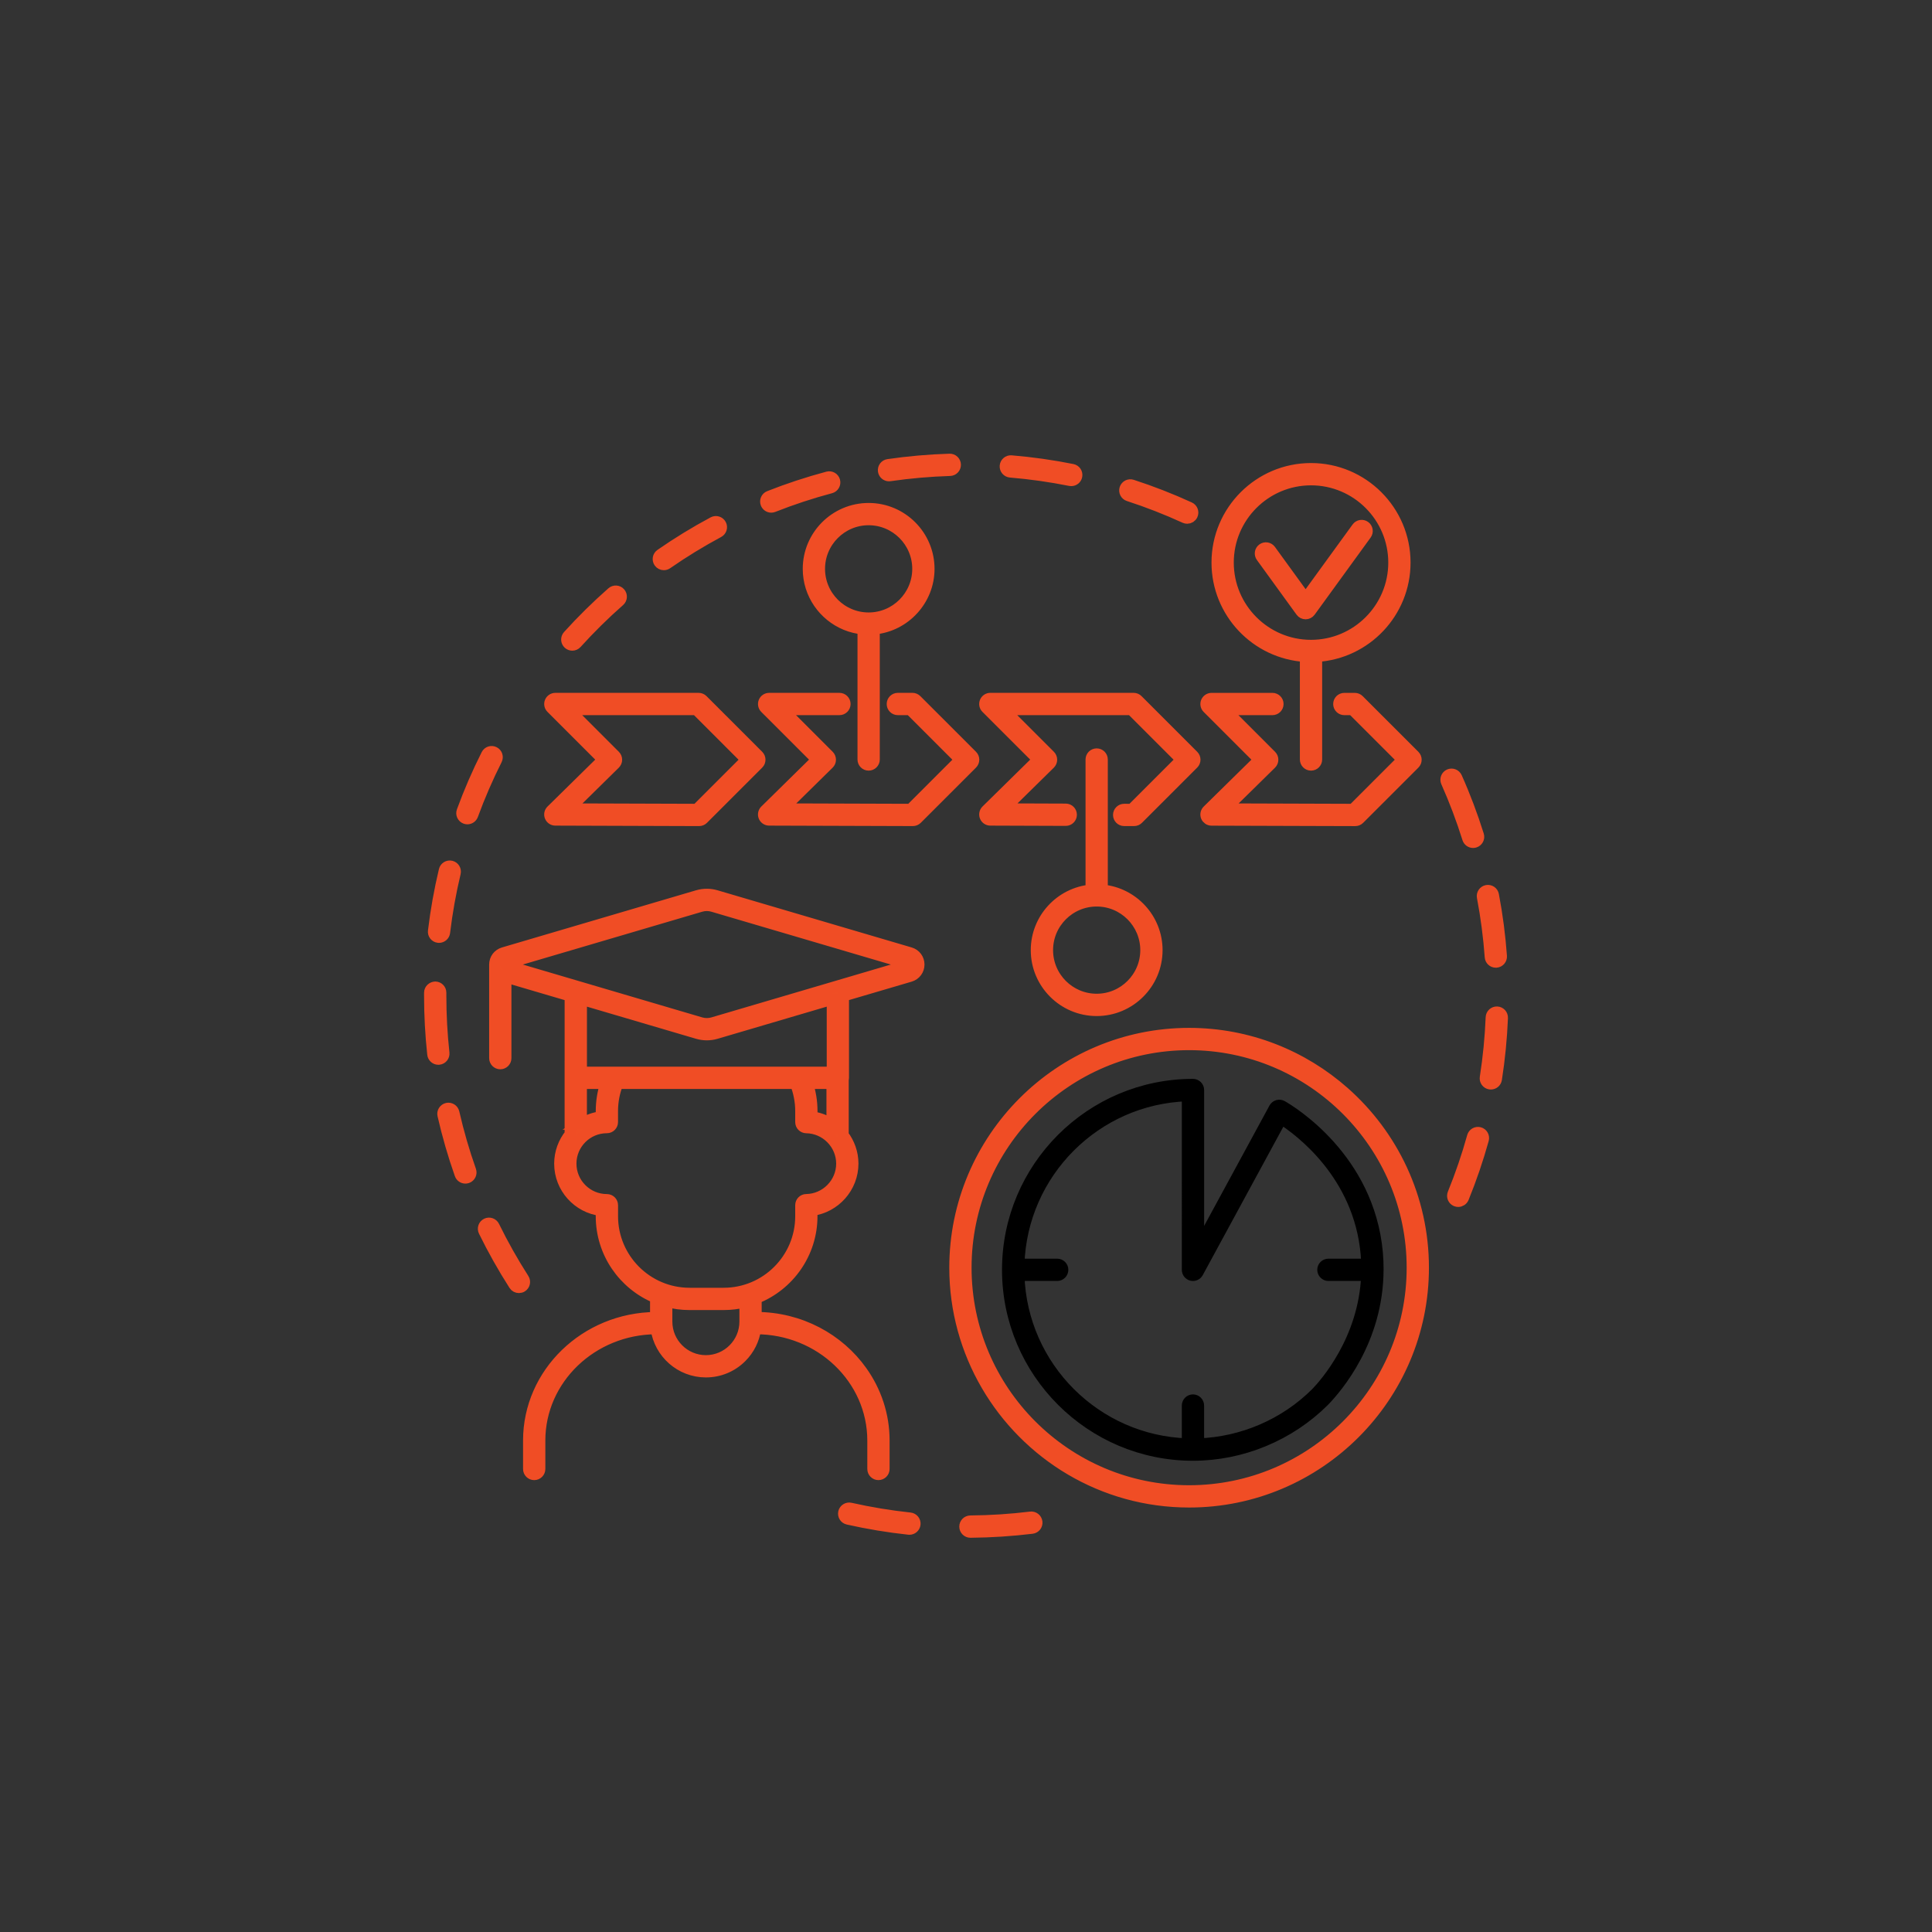 <?xml version="1.0" encoding="utf-8"?>
<!-- Generator: Adobe Illustrator 16.0.0, SVG Export Plug-In . SVG Version: 6.00 Build 0)  -->
<!DOCTYPE svg PUBLIC "-//W3C//DTD SVG 1.1//EN" "http://www.w3.org/Graphics/SVG/1.1/DTD/svg11.dtd">
<svg version="1.1" id="Calque_1" xmlns="http://www.w3.org/2000/svg" xmlns:xlink="http://www.w3.org/1999/xlink" x="0px" y="0px"
	 width="130px" height="130px" viewBox="0 0 130 130" enable-background="new 0 0 130 130" xml:space="preserve">
<rect x="0" y="0" width="130" height="130" fill="#333333" stroke="none"/>
<g>
	<g>
		<path fill="none" stroke="#000000" stroke-width="3" stroke-miterlimit="10" d="M-66.691,61.981c3.624,3.625,3.624,9.501,0,13.126
			"/>
		<path fill="none" stroke="#000000" stroke-width="3" stroke-miterlimit="10" d="M-61.182,56.471
			c6.668,6.667,6.668,17.478,0,24.146"/>
	</g>
	<g>
		<path fill="none" stroke="#000000" stroke-width="3" stroke-miterlimit="10" d="M-127,75.107c-3.625-3.625-3.625-9.502,0-13.127"
			/>
		<path fill="none" stroke="#000000" stroke-width="3" stroke-miterlimit="10" d="M-132.509,80.617
			c-6.668-6.668-6.668-17.479,0-24.146"/>
	</g>
</g>
<g>
	<polyline fill="none" stroke="#F04D25" stroke-width="3" stroke-miterlimit="10" points="-98.887,80.385 -91.44,68.564 
		-102.275,68.564 -94.829,56.746 	"/>
	<circle fill="none" stroke="#F04D25" stroke-width="3" stroke-miterlimit="10" cx="-96.846" cy="68.565" r="23.811"/>
	<path fill="none" stroke="#F04D25" stroke-width="3" stroke-miterlimit="10" d="M-91.675,92.377v5.652
		c0,1.496-1.213,2.709-2.709,2.709h-4.924c-1.496,0-2.709-1.213-2.709-2.709v-5.652"/>
	
		<line fill="none" stroke="#F04D25" stroke-width="3" stroke-miterlimit="10" x1="-96.846" y1="118.533" x2="-96.846" y2="100.908"/>
</g>
<g>
	<g>
		<g>
			<path fill="#F04D25" d="M204.884,167.986h-50.216c-2.061,0-3.734-1.68-3.734-3.743v-33.64c0-2.066,1.676-3.744,3.734-3.744
				l12.898,0.002c0.595,0,1.076,0.479,1.076,1.074c0,0.594-0.481,1.073-1.076,1.073l0,0l-12.898-0.002
				c-0.873,0-1.584,0.716-1.584,1.597v33.64c0,0.881,0.711,1.596,1.584,1.596h50.216c0.869,0,1.576-0.715,1.576-1.596v-33.64
				c0-0.881-0.707-1.597-1.576-1.597h-13.177c-0.594,0-1.074-0.479-1.074-1.075c0-0.593,0.48-1.072,1.074-1.072h13.177
				c2.056,0,3.728,1.678,3.728,3.744v33.64C208.609,166.309,206.938,167.986,204.884,167.986z"/>
		</g>
		<g>
			<path fill="#F04D25" d="M152.009,147.354c-0.274,0-0.552-0.104-0.761-0.315c-0.419-0.421-0.419-1.103,0.001-1.519l14.821-14.832
				c0.421-0.42,1.102-0.42,1.521,0c0.42,0.418,0.42,1.101,0,1.519l-14.824,14.833C152.559,147.249,152.283,147.354,152.009,147.354z
				"/>
		</g>
		<g>
			<path fill="#F04D25" d="M181.404,167.984c-0.275,0-0.551-0.104-0.76-0.313l-25.013-25.013c-0.42-0.42-0.42-1.102,0-1.52
				c0.421-0.42,1.101-0.42,1.521,0l25.013,25.012c0.419,0.42,0.419,1.103,0,1.521C181.954,167.88,181.68,167.984,181.404,167.984z"
				/>
		</g>
		<g>
			<path fill="#F04D25" d="M200.552,167.984c-0.274,0-0.55-0.104-0.762-0.313l-20.14-20.131c-0.422-0.419-0.422-1.101-0.002-1.519
				c0.42-0.424,1.1-0.424,1.521-0.002l20.144,20.131c0.42,0.42,0.42,1.103,0,1.521C201.102,167.88,200.828,167.984,200.552,167.984z
				"/>
		</g>
		<g>
			<path fill="#F04D25" d="M188.669,139.596c-0.274,0-0.55-0.104-0.759-0.314l-1.387-1.387c-0.422-0.42-0.422-1.101,0-1.52
				c0.42-0.418,1.1-0.42,1.519,0l1.388,1.387c0.42,0.42,0.42,1.102,0,1.521C189.219,139.49,188.943,139.596,188.669,139.596z"/>
		</g>
		<g>
			<path fill="#F04D25" d="M160.29,167.984c-0.274,0-0.549-0.104-0.761-0.313c-0.42-0.418-0.42-1.101,0-1.521l38.964-38.975
				c0.42-0.42,1.1-0.42,1.521,0c0.418,0.42,0.418,1.1,0,1.52l-38.964,38.976C160.84,167.88,160.566,167.984,160.29,167.984z"/>
		</g>
		<g>
			<path fill="#F04D25" d="M189.198,167.984c-0.275,0-0.55-0.104-0.761-0.313c-0.42-0.418-0.42-1.101,0-1.521l18.342-18.33
				c0.42-0.42,1.102-0.418,1.52,0.002c0.42,0.42,0.42,1.1,0,1.52l-18.342,18.329C189.748,167.88,189.475,167.984,189.198,167.984z"
				/>
		</g>
	</g>
	<g>
		<path fill="#F04D25" d="M179.751,125.057c-0.472,0-0.944-0.043-1.418-0.136c-2.882-0.558-5.181-2.866-5.72-5.749
			c-0.45-2.4,0.301-4.854,2.005-6.557c1.702-1.704,4.153-2.446,6.556-2.004c2.883,0.539,5.192,2.838,5.749,5.72l0,0
			c0.464,2.413-0.282,4.878-1.996,6.593C183.548,124.305,181.684,125.057,179.751,125.057z M179.768,112.63
			c-1.363,0-2.648,0.524-3.629,1.506c-1.222,1.222-1.736,2.912-1.412,4.642c0.379,2.021,1.991,3.644,4.014,4.033
			c1.734,0.336,3.438-0.178,4.667-1.406c1.228-1.228,1.739-2.928,1.405-4.666l0,0c-0.392-2.022-2.012-3.635-4.035-4.012
			C180.439,112.662,180.102,112.63,179.768,112.63z"/>
	</g>
	<g>
		<path d="M179.771,142.193c-1.463,0-2.777-0.813-3.431-2.123l-8.438-16.957c-1.364-3.078-1.506-6.409-0.438-9.701
			c1.202-3.701,4.136-6.657,7.849-7.906l0.344,1.02l-0.344-1.02c4.192-1.41,8.582-0.794,12.043,1.689
			c3.396,2.441,5.426,6.396,5.426,10.576c0,1.865-0.385,3.666-1.148,5.354l-8.428,16.945
			C182.552,141.381,181.236,142.193,179.771,142.193z M175.999,107.542c-3.071,1.035-5.497,3.476-6.489,6.534
			c-0.9,2.781-0.789,5.58,0.325,8.096l8.433,16.939c0.291,0.586,0.853,0.935,1.506,0.935s1.217-0.349,1.506-0.935l7.992-16.063
			c0.01-0.02,0.055-0.105,0.064-0.123l0.355-0.721c0.617-1.372,0.94-2.876,0.94-4.436c0-3.487-1.694-6.789-4.532-8.828
			C183.211,106.863,179.529,106.355,175.999,107.542L175.999,107.542z"/>
	</g>
	<g>
		<path d="M179.797,125.057c-1.936,0-3.805-0.754-5.186-2.136c-1.705-1.708-2.451-4.165-1.994-6.567
			c0.548-2.883,2.854-5.188,5.736-5.738c2.403-0.456,4.858,0.289,6.569,1.998c1.71,1.707,2.458,4.166,2.003,6.574
			c-0.545,2.887-2.852,5.193-5.738,5.738c-0.002,0-0.002,0-0.002,0C180.725,125.014,180.258,125.057,179.797,125.057z
			 M180.986,123.87H181H180.986z M179.777,112.629c-0.336,0-0.68,0.033-1.022,0.098c-2.022,0.385-3.642,2.006-4.026,4.027
			c-0.328,1.73,0.184,3.426,1.405,4.648c1.224,1.224,2.921,1.736,4.653,1.412l0,0c2.025-0.385,3.646-2.002,4.027-4.028
			c0.326-1.733-0.187-3.429-1.41-4.653C182.424,113.154,181.141,112.629,179.777,112.629z"/>
	</g>
</g>
<path fill="#F04D25" d="M-86.756-4.936c0-7.816,0.069-15.632-0.041-23.446c-0.036-2.557,1.129-4.171,3.098-5.458
	c2.464-1.61,5.24-2.379,8.075-2.984c4.495-0.958,9.051-1.019,13.592-0.642c3.707,0.308,7.36,1.053,10.75,2.71
	c1.777,0.87,3.451,1.906,4.303,3.801c0.264,0.587,0.361,1.294,0.361,1.947c0.021,16.02,0.002,32.04,0.034,48.06
	c0.005,2.308-1.257,3.737-2.991,4.894c-2.172,1.446-4.617,2.235-7.143,2.817c-4.633,1.065-9.327,1.267-14.039,0.892
	c-4.266-0.34-8.447-1.115-12.255-3.229c-1.528-0.851-2.898-1.901-3.509-3.633c-0.183-0.517-0.227-1.105-0.227-1.662
	C-86.762,11.112-86.756,3.088-86.756-4.936z M-48.34-25.606c-0.353,0.217-0.495,0.316-0.647,0.397
	c-1.31,0.702-2.572,1.514-3.939,2.076c-2.959,1.215-6.091,1.725-9.268,2.011c-4.905,0.441-9.77,0.225-14.573-0.88
	c-2.826-0.65-5.555-1.565-7.878-3.402c-0.062-0.048-0.185-0.019-0.319-0.028c-0.016,0.273-0.041,0.5-0.041,0.728
	c0,14.544,0.007,29.089-0.007,43.634c-0.001,1.117,0.395,1.986,1.202,2.725c1.502,1.375,3.342,2.111,5.224,2.738
	c3.415,1.135,6.963,1.5,10.533,1.646c3.346,0.139,6.671-0.152,9.955-0.785c2.611-0.5,5.16-1.262,7.43-2.717
	c1.316-0.846,2.348-1.871,2.346-3.646c-0.024-14.491-0.016-28.986-0.016-43.479C-48.34-24.86-48.34-25.133-48.34-25.606z
	 M-66.425-35.885c-4.712,0.015-9.163,0.503-13.428,2.095c-1.594,0.595-3.123,1.341-4.299,2.635c-1.109,1.221-1.149,2.641,0.059,3.76
	c0.816,0.758,1.765,1.431,2.761,1.929c3.376,1.688,7.038,2.331,10.757,2.632c5.533,0.448,10.998,0.081,16.306-1.68
	c1.863-0.618,3.652-1.41,5.043-2.871c1.072-1.127,1.131-2.426,0.152-3.61c-0.309-0.372-0.689-0.694-1.078-0.987
	c-1.756-1.327-3.795-2.033-5.885-2.611C-59.495-35.551-63.041-35.856-66.425-35.885z"/>
<g>
	<path fill="#F04D25" d="M-66.824,4.463h0.267c2.054,0,3.724-1.67,3.724-3.725v-7.083c0-2.054-1.67-3.724-3.724-3.724h-0.267
		c-2.054,0-3.725,1.67-3.725,3.724v7.083C-70.549,2.793-68.878,4.463-66.824,4.463z M-69.003-6.343c0-1.201,0.978-2.178,2.179-2.178
		h0.267c1.201,0,2.178,0.978,2.178,2.178v7.082c0,1.201-0.977,2.18-2.178,2.18h-0.267c-1.201,0-2.179-0.979-2.179-2.18V-6.343z"/>
	<path fill="#F04D25" d="M-60.354,0.754v-3.518c0-0.428-0.346-0.773-0.772-0.773c-0.426,0-0.772,0.345-0.772,0.773v3.518
		c0,2.641-2.149,4.791-4.792,4.791s-4.792-2.15-4.792-4.791v-3.518c0-0.428-0.345-0.773-0.772-0.773
		c-0.427,0-0.772,0.345-0.772,0.773v3.518c0,3.232,2.433,5.904,5.564,6.289v6.424H-70.4c-0.427,0-0.773,0.346-0.773,0.771
		c0,0.428,0.347,0.772,0.773,0.772h7.418c0.428,0,0.772-0.347,0.772-0.772c0-0.427-0.346-0.771-0.772-0.771h-2.938V7.043
		C-62.786,6.659-60.354,3.987-60.354,0.754z"/>
</g>
<g>
	<g>
		<g>
			<path d="M-36.112,9.872l-0.914-1.375C-33.425,6.105-31.1,0.838-31.1-4.927c0-5.763-2.325-11.031-5.927-13.422l0.914-1.375
				c4.047,2.688,6.664,8.495,6.664,14.796C-29.448,1.375-32.065,7.184-36.112,9.872z"/>
		</g>
		<g>
			<path d="M-39.168,6.292l-0.913-1.373c2.631-1.747,4.33-5.611,4.33-9.845c0-4.233-1.699-8.097-4.33-9.843l0.913-1.375
				c3.077,2.043,5.066,6.446,5.066,11.217C-34.102-0.154-36.091,4.249-39.168,6.292z"/>
		</g>
		<g>
			<path d="M-42.255,2.851l-0.912-1.374c1.696-1.128,2.793-3.641,2.793-6.403s-1.097-5.275-2.793-6.402l0.912-1.375
				c2.18,1.446,3.531,4.426,3.531,7.777S-40.075,1.405-42.255,2.851z"/>
		</g>
	</g>
	<g>
		<g>
			<path d="M-97.271,9.872c-4.048-2.688-6.663-8.496-6.663-14.798c0-6.301,2.615-12.109,6.663-14.796l0.913,1.375
				c-3.6,2.391-5.927,7.659-5.927,13.422c0,5.765,2.327,11.032,5.927,13.422L-97.271,9.872z"/>
		</g>
		<g>
			<path d="M-94.214,6.292c-3.078-2.043-5.068-6.445-5.068-11.218c0-4.771,1.99-9.174,5.068-11.217l0.912,1.375
				c-2.63,1.746-4.329,5.61-4.329,9.843s1.699,8.098,4.329,9.845L-94.214,6.292z"/>
		</g>
		<g>
			<path d="M-91.128,2.851c-2.179-1.446-3.531-4.426-3.531-7.777s1.353-6.331,3.531-7.777l0.913,1.375
				c-1.697,1.127-2.794,3.64-2.794,6.401c0,2.762,1.097,5.275,2.794,6.403L-91.128,2.851z"/>
		</g>
	</g>
</g>
<path fill="#F04E25" stroke="#F04D25" stroke-width="0.75" stroke-miterlimit="10" d="M38.257,43.311
	c-0.154-0.139-0.166-0.375-0.027-0.53c0.925-1.022,1.92-2.003,2.955-2.914c0.156-0.137,0.393-0.122,0.529,0.034
	c0.137,0.156,0.121,0.393-0.033,0.529c-1.016,0.892-1.989,1.853-2.895,2.854c-0.074,0.082-0.176,0.124-0.279,0.124
	C38.417,43.408,38.328,43.375,38.257,43.311z M51.896,34.121c0.046,0,0.093-0.008,0.138-0.026c1.256-0.496,2.555-0.924,3.859-1.271
	c0.199-0.053,0.318-0.259,0.266-0.458c-0.053-0.2-0.259-0.319-0.459-0.266c-1.332,0.355-2.659,0.792-3.941,1.298
	c-0.193,0.076-0.287,0.293-0.211,0.486C51.606,34.032,51.747,34.121,51.896,34.121z M44.667,37.992c0.074,0,0.148-0.022,0.214-0.067
	c1.11-0.771,2.276-1.484,3.466-2.122c0.183-0.098,0.252-0.325,0.154-0.507c-0.098-0.182-0.325-0.251-0.508-0.153
	c-1.215,0.65-2.406,1.379-3.539,2.166c-0.171,0.118-0.213,0.352-0.095,0.522C44.433,37.936,44.549,37.992,44.667,37.992z
	 M75.942,33.356c1.283,0.417,2.559,0.914,3.786,1.477c0.051,0.023,0.104,0.034,0.157,0.034c0.142,0,0.277-0.081,0.34-0.219
	c0.087-0.188,0.004-0.411-0.185-0.497c-1.255-0.575-2.556-1.083-3.867-1.508c-0.197-0.064-0.408,0.044-0.473,0.24
	C75.638,33.082,75.745,33.293,75.942,33.356z M67.985,31.759c1.349,0.112,2.702,0.304,4.024,0.569
	c0.025,0.005,0.05,0.007,0.074,0.007c0.175,0,0.332-0.123,0.367-0.301c0.041-0.203-0.09-0.4-0.294-0.441
	c-1.351-0.271-2.732-0.466-4.11-0.581c-0.205-0.017-0.388,0.136-0.404,0.342C67.625,31.561,67.778,31.742,67.985,31.759z
	 M59.818,32.011c0.019,0,0.036-0.001,0.054-0.004c1.334-0.194,2.695-0.313,4.049-0.355c0.208-0.006,0.369-0.179,0.363-0.386
	c-0.006-0.207-0.18-0.37-0.386-0.363c-1.382,0.042-2.772,0.164-4.134,0.362c-0.205,0.029-0.347,0.22-0.316,0.425
	C59.476,31.876,59.636,32.011,59.818,32.011z M30.538,74.865c-0.045-0.201-0.246-0.328-0.447-0.283
	c-0.202,0.047-0.329,0.248-0.283,0.449c0.307,1.346,0.694,2.686,1.153,3.986c0.054,0.154,0.198,0.25,0.353,0.25
	c0.043,0,0.084-0.006,0.126-0.021c0.195-0.068,0.298-0.283,0.229-0.479C31.218,77.496,30.839,76.182,30.538,74.865z M29.868,70.857
	c-0.139-1.275-0.209-2.575-0.209-3.865v-0.195c0.002-0.207-0.165-0.376-0.372-0.378c-0.198,0.009-0.376,0.167-0.377,0.374
	l-0.001,0.199c0,1.317,0.072,2.645,0.213,3.945c0.021,0.192,0.184,0.335,0.373,0.335c0.014,0,0.027-0.001,0.041-0.002
	C29.741,71.248,29.891,71.063,29.868,70.857z M33.249,50.612c-0.185-0.093-0.41-0.019-0.502,0.166
	c-0.621,1.233-1.176,2.515-1.65,3.81c-0.07,0.194,0.029,0.409,0.224,0.481c0.042,0.015,0.086,0.023,0.128,0.023
	c0.153,0,0.297-0.095,0.353-0.247c0.464-1.268,1.007-2.522,1.615-3.729C33.509,50.93,33.435,50.705,33.249,50.612z M29.495,63.066
	c0.016,0.002,0.031,0.003,0.045,0.003c0.188,0,0.35-0.14,0.373-0.33c0.16-1.343,0.401-2.689,0.715-4.001
	c0.049-0.202-0.076-0.404-0.277-0.452c-0.201-0.048-0.404,0.076-0.451,0.277c-0.321,1.34-0.566,2.715-0.73,4.087
	C29.144,62.855,29.29,63.042,29.495,63.066z M33.241,82.516c-0.092-0.186-0.316-0.264-0.502-0.172
	c-0.186,0.09-0.264,0.314-0.172,0.502c0.605,1.236,1.291,2.453,2.036,3.617c0.071,0.111,0.192,0.17,0.315,0.17
	c0.07,0,0.141-0.018,0.203-0.059c0.174-0.111,0.225-0.344,0.112-0.518C34.505,84.918,33.833,83.727,33.241,82.516z M61.233,102.148
	c-1.346-0.143-2.694-0.365-4.01-0.662c-0.203-0.045-0.403,0.082-0.449,0.283c-0.045,0.203,0.082,0.402,0.284,0.447
	c1.344,0.303,2.722,0.531,4.096,0.678c0.014,0,0.027,0.002,0.04,0.002c0.189,0,0.352-0.143,0.373-0.336
	C61.589,102.355,61.439,102.17,61.233,102.148z M69.351,102.084c-1.336,0.164-2.701,0.252-4.057,0.262
	c-0.207,0.004-0.373,0.172-0.371,0.379c0.001,0.207,0.168,0.373,0.374,0.373c0.001,0,0.003,0,0.004,0
	c1.383-0.012,2.776-0.102,4.142-0.268c0.206-0.025,0.352-0.213,0.326-0.418C69.743,102.205,69.556,102.061,69.351,102.084z
	 M100.732,68.098c-0.206-0.007-0.382,0.152-0.39,0.359c-0.056,1.354-0.189,2.715-0.397,4.047c-0.032,0.203,0.107,0.396,0.313,0.428
	c0.02,0.004,0.039,0.004,0.058,0.004c0.182,0,0.342-0.131,0.371-0.316c0.212-1.359,0.349-2.749,0.405-4.132
	C101.1,68.281,100.939,68.106,100.732,68.098z M100.278,64.392c0.014,0.197,0.178,0.348,0.373,0.348c0.009,0,0.019,0,0.027-0.001
	c0.207-0.015,0.361-0.195,0.347-0.401c-0.1-1.378-0.28-2.763-0.538-4.115c-0.037-0.204-0.233-0.337-0.438-0.299
	c-0.203,0.039-0.337,0.235-0.299,0.438C100.003,61.687,100.18,63.042,100.278,64.392z M99.548,76.215
	c-0.2-0.055-0.406,0.061-0.462,0.262c-0.361,1.301-0.803,2.594-1.313,3.846c-0.078,0.191,0.014,0.41,0.205,0.488
	c0.047,0.02,0.095,0.027,0.142,0.027c0.148,0,0.287-0.088,0.348-0.232c0.521-1.279,0.972-2.6,1.341-3.93
	C99.864,76.477,99.747,76.27,99.548,76.215z M99.122,56.683c0.037,0,0.074-0.006,0.112-0.017c0.197-0.062,0.308-0.272,0.245-0.47
	c-0.412-1.315-0.904-2.622-1.467-3.883c-0.084-0.188-0.306-0.274-0.495-0.19c-0.188,0.084-0.273,0.306-0.189,0.496
	c0.55,1.234,1.033,2.513,1.436,3.801C98.814,56.58,98.963,56.683,99.122,56.683z M57.985,92.273
	c0.945,1.328,1.499,2.932,1.499,4.656v1.914c0,0.207-0.168,0.375-0.376,0.375c-0.207,0-0.374-0.168-0.374-0.375l0,0V96.93
	c0-4.15-3.532-7.527-7.873-7.527h-0.021c-0.101,0.721-0.428,1.391-0.953,1.916c-0.639,0.639-1.488,0.99-2.391,0.99
	c-1.703,0-3.111-1.268-3.344-2.906c-4.322,0.021-7.832,3.389-7.832,7.527v1.914l0,0c0,0.207-0.168,0.375-0.375,0.375
	s-0.375-0.168-0.375-0.375V96.93c0-4.539,3.826-8.236,8.545-8.275c0-0.008,0-0.014,0-0.02v-1.316
	c-2.145-0.896-3.654-3.016-3.654-5.48v-0.391c-1.572-0.186-2.797-1.527-2.797-3.148c0-0.75,0.266-1.439,0.702-1.982v-4.909
	c0-0.019,0.001-0.038,0.001-0.059v-4.336l-4.329-1.274V71.2c0,0.207-0.168,0.375-0.375,0.375c-0.206,0-0.374-0.168-0.374-0.375
	v-6.298l0,0l0,0c0-0.368,0.236-0.685,0.59-0.789l5.275-1.554l7.783-2.292c0.407-0.12,0.838-0.12,1.246,0l13.059,3.846
	c0.353,0.104,0.59,0.421,0.59,0.789c0,0.368-0.237,0.685-0.59,0.79l-4.49,1.321v5.513c0,0.039-0.008,0.074-0.018,0.111v3.742
	c0.408,0.535,0.654,1.201,0.654,1.92c0,1.598-1.206,2.938-2.757,3.143v0.396c0,2.502-1.558,4.648-3.755,5.52v1.295
	C53.829,88.656,56.435,90.092,57.985,92.273z M50.128,88.928V87.6c-0.459,0.113-0.939,0.176-1.434,0.176H46.4
	c-0.53,0-1.045-0.07-1.534-0.203c0,0.549,0,1.334,0,1.354c0,1.453,1.18,2.633,2.631,2.633S50.128,90.379,50.128,88.928z
	 M41.212,81.096v0.742c0,2.859,2.327,5.188,5.188,5.188h2.294c2.861,0,5.189-2.328,5.189-5.188v-0.744
	c0-0.205,0.164-0.373,0.369-0.375c1.316-0.02,2.387-1.105,2.387-2.42c0-1.316-1.07-2.402-2.387-2.42
	c-0.205-0.004-0.369-0.17-0.369-0.375v-0.742c0-0.658-0.129-1.283-0.352-1.861h-11.97c-0.224,0.578-0.351,1.203-0.351,1.861v0.742
	c0,0.205-0.168,0.373-0.375,0.373c-1.336,0-2.422,1.086-2.422,2.422c0,1.334,1.086,2.422,2.422,2.422
	C41.044,80.721,41.212,80.889,41.212,81.096z M47.149,60.987l-13.059,3.845c-0.016,0.005-0.052,0.016-0.052,0.07
	c0,0.055,0.036,0.065,0.052,0.07l13.059,3.847c0.27,0.078,0.554,0.078,0.823,0l13.058-3.847c0.016-0.004,0.053-0.015,0.053-0.07
	c0-0.054-0.037-0.065-0.053-0.07l-13.058-3.845C47.703,60.907,47.419,60.907,47.149,60.987z M39.116,75.637
	c0.397-0.258,0.854-0.428,1.346-0.486v-0.389c0-0.65,0.106-1.275,0.301-1.861h-1.646V75.637z M55.985,75.672V72.9h-1.652
	c0.193,0.586,0.3,1.211,0.3,1.861v0.395C55.128,75.223,55.588,75.404,55.985,75.672z M56.003,67.234l-7.818,2.303
	c-0.204,0.06-0.414,0.09-0.623,0.09c-0.211,0-0.42-0.03-0.623-0.09l-7.819-2.303v4.916h16.884V67.234z M81.174,47.23
	c-0.058,0.14-0.025,0.302,0.082,0.409l3.48,3.48l-3.479,3.421c-0.108,0.107-0.142,0.269-0.085,0.409
	c0.059,0.14,0.194,0.232,0.347,0.233l6.938,0.022l2.734,0.008h0.001c0.1,0,0.195-0.04,0.266-0.11l3.718-3.717
	c0.146-0.146,0.146-0.384,0-0.53l-3.749-3.748c-0.07-0.07-0.165-0.11-0.266-0.11h-0.704c-0.207,0-0.375,0.168-0.375,0.375l0,0
	c0,0.207,0.168,0.375,0.375,0.375h0.549l3.374,3.374l-3.342,3.341l-8.606-0.028l3.099-3.046c0.072-0.07,0.111-0.166,0.111-0.266
	c0.002-0.1-0.038-0.196-0.109-0.267l-3.107-3.108h3.193c0.207,0,0.375-0.168,0.375-0.375l0,0c0-0.207-0.168-0.375-0.375-0.375
	h-3.618h-0.48C81.368,46.999,81.232,47.09,81.174,47.23z M60.413,47.746h0.826l3.374,3.374l-3.342,3.341l-8.605-0.028l3.098-3.046
	c0.071-0.07,0.112-0.166,0.112-0.266c0-0.101-0.039-0.197-0.109-0.267l-3.108-3.108h3.825c0.207,0,0.375-0.168,0.375-0.375l0,0
	c0-0.207-0.168-0.375-0.375-0.375h-4.73c-0.151,0-0.288,0.091-0.346,0.231c-0.059,0.14-0.026,0.302,0.08,0.409l3.481,3.48
	l-3.479,3.421c-0.108,0.106-0.142,0.268-0.085,0.409c0.058,0.141,0.195,0.233,0.347,0.233l9.673,0.031c0.001,0,0.002,0,0.002,0
	c0.1,0,0.194-0.039,0.265-0.11l3.718-3.717c0.146-0.146,0.146-0.384,0-0.53l-3.749-3.748c-0.07-0.07-0.165-0.11-0.265-0.11h-0.982
	c-0.207,0-0.375,0.168-0.375,0.375l0,0C60.038,47.578,60.206,47.746,60.413,47.746z M66.29,54.946
	c0.057,0.141,0.193,0.233,0.346,0.233l5.075,0.018c0.001,0,0.001,0,0.001,0c0.207,0,0.374-0.167,0.375-0.374l0,0
	c0-0.207-0.167-0.375-0.373-0.376l-4.164-0.015l3.099-3.046c0.07-0.07,0.111-0.166,0.111-0.266c0-0.101-0.039-0.197-0.109-0.267
	l-3.109-3.108h8.583l3.373,3.374l-3.342,3.342l-0.513-0.001l0,0c-0.207,0-0.374,0.167-0.375,0.374v0
	c0,0.208,0.167,0.375,0.374,0.376l0.668,0h0.001c0.099,0,0.194-0.039,0.265-0.11l3.717-3.717c0.147-0.146,0.147-0.384,0-0.53
	l-3.748-3.748c-0.07-0.07-0.166-0.11-0.265-0.11h-9.643c-0.151,0-0.288,0.091-0.346,0.231c-0.059,0.14-0.027,0.302,0.08,0.409
	l3.481,3.48l-3.479,3.421C66.266,54.644,66.232,54.806,66.29,54.946z M47.038,55.211l-5.459-0.018l-4.214-0.014
	c-0.151,0-0.288-0.093-0.345-0.233c-0.059-0.141-0.025-0.302,0.084-0.409l3.479-3.421l-3.48-3.48
	c-0.107-0.107-0.141-0.269-0.082-0.409c0.058-0.14,0.195-0.231,0.347-0.231h9.642c0.1,0,0.195,0.04,0.266,0.11l0.295,0.295
	l3.453,3.453c0.146,0.146,0.146,0.384,0,0.53l-3.718,3.717c-0.069,0.071-0.165,0.11-0.265,0.11
	C47.04,55.211,47.039,55.211,47.038,55.211z M38.28,54.433l8.605,0.028l3.341-3.341l-3.373-3.374h-8.581l3.107,3.108
	c0.07,0.07,0.11,0.167,0.109,0.267c0,0.1-0.04,0.195-0.111,0.266L38.28,54.433z M87.841,51.104v-3.73v-3.208
	c-3.312-0.195-5.947-2.95-5.947-6.311c0-3.486,2.836-6.323,6.322-6.323s6.322,2.836,6.322,6.323c0,3.36-2.635,6.116-5.948,6.311
	v3.208v3.73c0,0.207-0.167,0.375-0.374,0.375S87.841,51.31,87.841,51.104z M88.216,32.282c-3.073,0-5.573,2.5-5.573,5.573
	c0,3.073,2.5,5.573,5.573,5.573c3.072,0,5.573-2.5,5.573-5.573C93.789,34.782,91.288,32.282,88.216,32.282z M58.073,42.316
	c-0.406-0.038-0.794-0.135-1.156-0.283c-1.48-0.606-2.527-2.061-2.527-3.756c0-2.238,1.82-4.059,4.059-4.059
	s4.059,1.821,4.059,4.059c0,1.048-0.402,2.001-1.058,2.723c-0.663,0.731-1.588,1.221-2.626,1.317v5.055v3.732
	c0,0.207-0.168,0.375-0.375,0.375s-0.375-0.168-0.375-0.375v-3.732V42.316z M55.14,38.277c0,1.824,1.484,3.309,3.309,3.309
	s3.309-1.484,3.309-3.309c0-1.825-1.484-3.31-3.309-3.31S55.14,36.452,55.14,38.277z M74.167,51.106v3.725v5.063
	c2.063,0.19,3.685,1.929,3.685,4.04c0,2.237-1.821,4.059-4.059,4.059c-2.238,0-4.06-1.821-4.06-4.059c0-2.111,1.622-3.85,3.685-4.04
	v-5.065v-3.722c0-0.207,0.168-0.375,0.375-0.375S74.167,50.899,74.167,51.106z M73.793,67.241c1.824,0,3.309-1.483,3.309-3.309
	c0-1.824-1.484-3.309-3.309-3.309c-1.825,0-3.309,1.484-3.309,3.309C70.484,65.758,71.968,67.241,73.793,67.241z M87.547,41.142
	c0.071,0.097,0.184,0.155,0.304,0.155s0.232-0.058,0.304-0.155l3.768-5.191c0.123-0.168,0.085-0.402-0.082-0.524
	c-0.168-0.122-0.402-0.084-0.523,0.083l-3.466,4.773l-2.368-3.263c-0.123-0.167-0.356-0.205-0.524-0.083
	c-0.167,0.121-0.205,0.355-0.083,0.523L87.547,41.142z M95.775,85.301c0,8.691-7.07,15.762-15.763,15.762
	c-5.816,0-10.903-3.17-13.635-7.871c-1.349-2.322-2.127-5.016-2.127-7.891c0-8.691,7.071-15.762,15.762-15.762
	c3.996,0,7.645,1.496,10.427,3.955C93.708,76.383,95.775,80.604,95.775,85.301z M95.026,85.301c0-8.279-6.734-15.013-15.014-15.013
	c-8.277,0-15.012,6.733-15.012,15.013c0,8.277,6.734,15.012,15.012,15.012C88.292,100.313,95.026,93.578,95.026,85.301z"/>
<path stroke="#000000" stroke-width="0.75" stroke-miterlimit="10" d="M92.725,85.441c0,0.006-0.002,0.01-0.003,0.016
	c-0.019,4.699-2.736,7.887-3.626,8.803c-2.326,2.326-5.54,3.656-8.824,3.656c-6.878,0-12.474-5.596-12.474-12.473
	c0-6.879,5.596-12.473,12.474-12.473c0.207,0,0.376,0.168,0.376,0.375v10.621l5.102-9.398c0.049-0.09,0.13-0.154,0.228-0.182
	c0.097-0.027,0.201-0.016,0.289,0.035c0.596,0.34,5.841,3.51,6.409,9.883c0.034,0.385,0.048,0.76,0.048,1.125
	C92.723,85.436,92.725,85.439,92.725,85.441z M88.563,93.732c0.577-0.594,3.231-3.559,3.401-7.914h-2.578
	c-0.207,0-0.375-0.168-0.375-0.377c0-0.205,0.168-0.373,0.375-0.373h2.581c-0.007-0.229-0.018-0.461-0.038-0.697
	c-0.478-5.342-4.451-8.293-5.708-9.098l-5.619,10.348c-0.082,0.152-0.256,0.229-0.422,0.186c-0.167-0.043-0.282-0.193-0.282-0.363
	V73.727C73.73,73.92,68.753,78.9,68.558,85.068h2.579c0.207,0,0.374,0.168,0.374,0.373c0,0.209-0.167,0.377-0.374,0.377h-2.579
	c0.195,6.166,5.172,11.145,11.339,11.34v-2.58c0-0.207,0.168-0.377,0.375-0.377c0.206,0,0.375,0.17,0.375,0.377v2.58
	C83.601,97.061,86.469,95.826,88.563,93.732z"/>
<g>
	<g>
		<g>
			<g>
				<path d="M299.291,129.902c-8.881,0-17.761,0-26.642,0c-1.761,0-3.515,0.078-3.637-2.343c-0.052-1.037,0-2.091,0-3.129
					c0-5.401,0-10.802,0-16.204c0-4.102-0.048-8.206,0-12.307c0.012-1.009,0.339-2.166,1.419-2.5
					c0.968-0.301,2.263-0.078,3.259-0.078c1.228,0,2.456,0,3.684,0c9.066,0,18.133,0,27.199,0c4.186,0,8.37,0,12.555,0
					c1.862,0,4.818-0.61,5.146,1.992c0.278,2.205,0.015,4.593,0.015,6.811c0,0.754,0,1.509,0,2.263c0,1.321,2.054,1.323,2.054,0
					c0-2.36,0-4.722,0-7.083c0-1.016,0.086-2.092-0.217-3.074c-0.525-1.698-1.952-2.887-3.736-2.961c-4.775-0.202-9.6,0-14.379,0
					c-8.831,0-17.662,0-26.493,0c-1.109,0-2.22,0-3.329,0c-1.229,0-2.458,0-3.688,0c-1.27,0-2.511-0.104-3.629,0.629
					c-1.813,1.19-1.912,3.206-1.912,5.131c0,2.131,0,4.263,0,6.395c0,5.998,0,11.997,0,17.995c0,3.39-1.117,10.288,3.935,10.517
					c3.947,0.179,7.943,0,11.894,0c5.19,0,10.381,0,15.571,0c0.311,0,0.621,0,0.932,0
					C300.611,131.955,300.613,129.902,299.291,129.902L299.291,129.902z"/>
			</g>
		</g>
		<g>
			<g>
				<path d="M283.41,139.956c4.91,0,9.82,0,14.73,0c1.321,0,1.323-2.053,0-2.053c-4.91,0-9.82,0-14.73,0
					C282.089,137.903,282.087,139.956,283.41,139.956L283.41,139.956z"/>
			</g>
		</g>
		<g>
			<g>
				<path d="M288.858,130.652c-0.752,2.669-1.505,5.337-2.258,8.004c-0.358,1.274,1.621,1.817,1.98,0.547
					c0.752-2.669,1.505-5.337,2.257-8.004C291.197,129.925,289.217,129.382,288.858,130.652L288.858,130.652z"/>
			</g>
		</g>
		<g>
			<g>
				<g>
					<g>
						<g>
							<g>
								<path d="M311.898,143.351c-0.154-2.275-0.309-4.551-0.463-6.827c-0.09-1.311-2.143-1.32-2.054,0
									c0.155,2.276,0.31,4.552,0.464,6.827C309.935,144.661,311.988,144.671,311.898,143.351L311.898,143.351z"/>
							</g>
						</g>
						<g>
							<g>
								<path d="M325.766,136.523c-0.154,2.276-0.309,4.552-0.464,6.827c-0.089,1.318,1.964,1.313,2.053,0
									c0.155-2.275,0.31-4.551,0.464-6.827C327.908,135.205,325.854,135.21,325.766,136.523L325.766,136.523z"/>
							</g>
						</g>
						<g>
							<g>
								<path d="M303.609,143.351c0-2.866,0-5.731,0-8.597c0-2.166,1.05-4.176,3.302-4.729c1.454-0.357,3.062-0.482,4.542-0.754
									c1.981-0.362,3.957-0.788,5.974-0.884c2.355-0.111,4.643,0.211,6.948,0.633c1.509,0.276,3.022,0.627,4.543,0.831
									c1.19,0.161,2.216,0.283,3.167,1.103c0.991,0.855,1.465,2.043,1.507,3.331c0.099,3.015,0,6.048,0,9.065
									c0,1.32,2.053,1.322,2.053,0c0-2.997,0.059-6,0-8.996c-0.051-2.558-1.421-4.885-3.796-5.944
									c-1.551-0.693-3.633-0.766-5.317-1.074c-2.083-0.382-4.171-0.833-6.288-0.974c-2.699-0.18-5.321,0.195-7.963,0.679
									c-1.599,0.293-3.223,0.652-4.825,0.83c-2.862,0.316-5.307,2.36-5.794,5.269c-0.288,1.711-0.104,3.562-0.104,5.287
									c0,1.642,0,3.282,0,4.924C301.557,144.671,303.609,144.673,303.609,143.351L303.609,143.351z"/>
							</g>
						</g>
						<g>
							<g>
								<path d="M309.968,114.814c0.078,3.595,2.231,6.805,5.623,8.087c3.38,1.278,7.344,0.214,9.642-2.568
									c2.297-2.78,2.645-6.81,0.793-9.92c-1.845-3.102-5.488-4.724-9.029-4.078C312.906,107.08,310.057,110.73,309.968,114.814
									c-0.029,1.322,2.023,1.321,2.053,0c0.078-3.589,2.937-6.58,6.579-6.58c3.593,0,6.58,2.99,6.58,6.58
									c0,3.589-2.987,6.58-6.58,6.58c-3.643,0-6.501-2.991-6.579-6.58C311.991,113.496,309.938,113.49,309.968,114.814z"/>
							</g>
						</g>
					</g>
				</g>
			</g>
		</g>
		<g>
			<g>
				<g>
					<g>
						<g>
							<g>
								<g>
									<path d="M277.807,110.27c0-1.367-0.326-3.029,1.353-3.377c1.265-0.263,2.554-0.668,3.854-0.668s2.572,0.413,3.839,0.664
										c1.695,0.337,1.367,2.012,1.367,3.381c0,1.321,2.053,1.324,2.053,0c0-1.889,0.139-4.094-1.858-5.084
										c-0.704-0.348-1.648-0.413-2.419-0.58c-0.984-0.213-1.968-0.436-2.981-0.434c-1.015,0.003-1.996,0.221-2.981,0.434
										c-0.728,0.158-1.603,0.225-2.281,0.518c-2.119,0.92-1.997,3.213-1.997,5.146
										C275.753,111.591,277.807,111.594,277.807,110.27L277.807,110.27z"/>
								</g>
							</g>
							<g>
								<g>
									<path d="M278.49,99.445c0.116,2.453,1.978,4.521,4.522,4.521c2.456,0,4.521-2.064,4.521-4.521s-2.065-4.523-4.521-4.523
										C280.468,94.922,278.606,96.991,278.49,99.445c-0.063,1.32,1.99,1.316,2.053,0c0.15-3.162,4.929-3.195,4.938,0
										c0.011,3.191-4.788,3.164-4.938,0C280.48,98.13,278.427,98.122,278.49,99.445z"/>
								</g>
							</g>
						</g>
					</g>
				</g>
			</g>
			<g>
				<g>
					<g>
						<g>
							<g>
								<g>
									<path d="M300.156,110.27c0-0.832-0.257-2.406,0.42-3.032c0.569-0.526,2.025-0.581,2.772-0.743
										c1.245-0.27,2.432-0.33,3.691-0.072c0.813,0.166,2.462,0.26,3.108,0.814c0.997,0.855,2.456-0.59,1.451-1.451
										c-1.094-0.939-2.634-1.056-4.014-1.344c-1.706-0.354-3.302-0.247-4.987,0.117c-1.366,0.295-2.856,0.364-3.762,1.575
										c-0.901,1.208-0.733,2.718-0.733,4.136C298.104,111.591,300.156,111.594,300.156,110.27L300.156,110.27z"/>
								</g>
							</g>
							<g>
								<g>
									<path d="M300.84,99.445c0.117,2.453,1.978,4.521,4.522,4.521c2.457,0,4.522-2.064,4.522-4.521s-2.065-4.523-4.522-4.523
										C302.817,94.922,300.957,96.991,300.84,99.445c-0.063,1.32,1.99,1.316,2.053,0c0.15-3.162,4.929-3.195,4.939,0
										c0.01,3.191-4.788,3.164-4.939,0C302.831,98.13,300.777,98.122,300.84,99.445z"/>
								</g>
							</g>
						</g>
					</g>
				</g>
			</g>
			<g>
				<g>
					<g>
						<g>
							<g>
								<g>
									<path d="M277.807,127.299c0-1.368-0.326-3.03,1.353-3.378c1.265-0.263,2.554-0.667,3.854-0.667s2.572,0.412,3.839,0.664
										c1.695,0.336,1.367,2.011,1.367,3.381c0,1.32,2.053,1.323,2.053,0c0-1.89,0.139-4.095-1.858-5.084
										c-0.704-0.349-1.648-0.413-2.419-0.58c-0.984-0.213-1.968-0.437-2.981-0.434c-1.015,0.002-1.996,0.22-2.981,0.434
										c-0.728,0.157-1.603,0.224-2.281,0.518c-2.119,0.919-1.997,3.213-1.997,5.146
										C275.753,128.619,277.807,128.622,277.807,127.299L277.807,127.299z"/>
								</g>
							</g>
							<g>
								<g>
									<path d="M278.49,116.474c0.116,2.453,1.978,4.521,4.522,4.521c2.456,0,4.521-2.064,4.521-4.521
										c0-2.458-2.065-4.522-4.521-4.522C280.468,111.951,278.606,114.02,278.49,116.474c-0.063,1.32,1.99,1.317,2.053,0
										c0.15-3.161,4.929-3.196,4.938,0c0.011,3.191-4.788,3.164-4.938,0C280.48,115.158,278.427,115.15,278.49,116.474z"/>
								</g>
							</g>
						</g>
					</g>
				</g>
			</g>
		</g>
	</g>
</g>
<g>
	<g>
		
			<path fill="none" stroke="#F04E25" stroke-width="1.7" stroke-linecap="round" stroke-linejoin="round" stroke-miterlimit="10" d="
			M252.269,62.857h-30.421c-1.496,0-2.709-1.213-2.709-2.709V9.941c0-1.496,1.213-2.711,2.709-2.711h30.421
			c1.497,0,2.709,1.215,2.709,2.711v50.207C254.978,61.645,253.766,62.857,252.269,62.857z"/>
		
			<line fill="none" stroke="#F04E25" stroke-width="1.7" stroke-linecap="round" stroke-linejoin="round" stroke-miterlimit="10" x1="254.102" y1="55.109" x2="219.069" y2="55.109"/>
		
			<line fill="none" stroke="#F04E25" stroke-width="1.7" stroke-linecap="round" stroke-linejoin="round" stroke-miterlimit="10" x1="219.069" y1="13.596" x2="254.102" y2="13.596"/>
		
			<line fill="none" stroke="#F04E25" stroke-width="1.7" stroke-linecap="round" stroke-linejoin="round" stroke-miterlimit="10" x1="235.676" y1="59.258" x2="238.442" y2="59.258"/>
		<g>
			
				<line fill="none" stroke="#F04E25" stroke-width="1.7" stroke-linecap="round" stroke-linejoin="round" stroke-miterlimit="10" x1="252.269" y1="62.857" x2="279.294" y2="62.857"/>
			
				<line fill="none" stroke="#F04E25" stroke-width="1.7" stroke-linecap="round" stroke-linejoin="round" stroke-miterlimit="10" x1="279.294" y1="53.615" x2="255.502" y2="53.615"/>
			
				<line fill="none" stroke="#F04E25" stroke-width="1.7" stroke-linecap="round" stroke-linejoin="round" stroke-miterlimit="10" x1="277.761" y1="62.514" x2="277.761" y2="53.615"/>
			
				<line fill="none" stroke="#F04E25" stroke-width="1.7" stroke-linecap="round" stroke-linejoin="round" stroke-miterlimit="10" x1="255.502" y1="44.375" x2="279.294" y2="44.375"/>
			
				<line fill="none" stroke="#F04E25" stroke-width="1.7" stroke-linecap="round" stroke-linejoin="round" stroke-miterlimit="10" x1="279.294" y1="35.137" x2="255.502" y2="35.137"/>
			
				<line fill="none" stroke="#F04E25" stroke-width="1.7" stroke-linecap="round" stroke-linejoin="round" stroke-miterlimit="10" x1="277.761" y1="44.031" x2="277.761" y2="35.137"/>
			
				<line fill="none" stroke="#F04E25" stroke-width="1.7" stroke-linecap="round" stroke-linejoin="round" stroke-miterlimit="10" x1="255.502" y1="53.615" x2="283.013" y2="53.615"/>
			
				<line fill="none" stroke="#F04E25" stroke-width="1.7" stroke-linecap="round" stroke-linejoin="round" stroke-miterlimit="10" x1="283.013" y1="44.375" x2="255.502" y2="44.375"/>
			
				<line fill="none" stroke="#F04E25" stroke-width="1.7" stroke-linecap="round" stroke-linejoin="round" stroke-miterlimit="10" x1="281.479" y1="53.271" x2="281.479" y2="44.375"/>
		</g>
		
			<line fill="none" stroke="#000000" stroke-width="1.7" stroke-linecap="round" stroke-linejoin="round" stroke-miterlimit="10" x1="247.536" y1="29.719" x2="227.431" y2="29.719"/>
		
			<line fill="none" stroke="#000000" stroke-width="1.7" stroke-linecap="round" stroke-linejoin="round" stroke-miterlimit="10" x1="242.551" y1="22.561" x2="231.946" y2="22.561"/>
		
			<line fill="none" stroke="#000000" stroke-width="1.7" stroke-linecap="round" stroke-linejoin="round" stroke-miterlimit="10" x1="247.302" y1="36.875" x2="227.196" y2="36.875"/>
		
			<line fill="none" stroke="#000000" stroke-width="1.7" stroke-linecap="round" stroke-linejoin="round" stroke-miterlimit="10" x1="247.302" y1="44.031" x2="227.196" y2="44.031"/>
	</g>
	<g>
		
			<path fill="none" stroke="#F04E25" stroke-width="1.7" stroke-linecap="round" stroke-linejoin="round" stroke-miterlimit="10" d="
			M221.177-62.331h-0.92c-2.021,0-3.66-1.639-3.66-3.66v-34.602c0-2.021,1.639-3.66,3.66-3.66h54.866c2.021,0,3.66,1.639,3.66,3.66
			v34.602c0,2.021-1.639,3.66-3.66,3.66h-1.116"/>
		
			<line fill="none" stroke="#F04E25" stroke-width="1.7" stroke-linecap="round" stroke-linejoin="round" stroke-miterlimit="10" x1="241.963" y1="-62.331" x2="233.85" y2="-62.331"/>
		
			<line fill="none" stroke="#F04E25" stroke-width="1.7" stroke-linecap="round" stroke-linejoin="round" stroke-miterlimit="10" x1="261.563" y1="-62.331" x2="253.46" y2="-62.331"/>
		
			<path fill="none" stroke="#F04E25" stroke-width="1.7" stroke-linecap="round" stroke-linejoin="round" stroke-miterlimit="10" d="
			M261.962-62.331"/>
		
			<path fill="none" stroke="#F04E25" stroke-width="1.7" stroke-linecap="round" stroke-linejoin="round" stroke-miterlimit="10" d="
			M273.457-62.331"/>
		<g>
			
				<path fill="none" stroke="#F04E25" stroke-width="1.7" stroke-linecap="round" stroke-linejoin="round" stroke-miterlimit="10" d="
				M263.37-52.916c0.241-0.325,0.565-1.178,0.612-1.861"/>
			
				<path fill="none" stroke="#F04E25" stroke-width="1.7" stroke-linecap="round" stroke-linejoin="round" stroke-miterlimit="10" d="
				M270.642-54.975c0.021,0.849,0.469,1.85,0.57,2.059"/>
			
				<path fill-rule="evenodd" clip-rule="evenodd" fill="none" stroke="#F04E25" stroke-width="1.7" stroke-linecap="round" stroke-linejoin="round" stroke-miterlimit="10" d="
				M264.745-54.286c-0.609-0.557-1.762-2.025-2.348-4.511"/>
			
				<path fill-rule="evenodd" clip-rule="evenodd" fill="none" stroke="#F04E25" stroke-width="1.7" stroke-linecap="round" stroke-linejoin="round" stroke-miterlimit="10" d="
				M272.253-58.797c-0.587,2.485-1.739,3.954-2.349,4.511"/>
			
				<path fill="none" stroke="#F04E25" stroke-width="1.7" stroke-linecap="round" stroke-linejoin="round" stroke-miterlimit="10" d="
				M262.397-58.797c0,0-0.438-1.307-0.548-3.277c-0.1-1.99-0.283-3.629,1.955-4.507c3.398-2.979,9.001-0.944,8.964,4.261
				c0,1.809-0.516,3.523-0.516,3.523"/>
		</g>
		<g>
			
				<path fill="none" stroke="#F04E25" stroke-width="1.7" stroke-linecap="round" stroke-linejoin="round" stroke-miterlimit="10" d="
				M243.77-52.916c0.241-0.325,0.564-1.178,0.612-1.861"/>
			
				<path fill="none" stroke="#F04E25" stroke-width="1.7" stroke-linecap="round" stroke-linejoin="round" stroke-miterlimit="10" d="
				M251.041-54.975c0.021,0.849,0.468,1.85,0.57,2.059"/>
			
				<path fill-rule="evenodd" clip-rule="evenodd" fill="none" stroke="#F04E25" stroke-width="1.7" stroke-linecap="round" stroke-linejoin="round" stroke-miterlimit="10" d="
				M245.144-54.286c-0.608-0.557-1.761-2.025-2.348-4.511"/>
			
				<path fill-rule="evenodd" clip-rule="evenodd" fill="none" stroke="#F04E25" stroke-width="1.7" stroke-linecap="round" stroke-linejoin="round" stroke-miterlimit="10" d="
				M252.651-58.797c-0.586,2.485-1.738,3.954-2.348,4.511"/>
			
				<path fill="none" stroke="#F04E25" stroke-width="1.7" stroke-linecap="round" stroke-linejoin="round" stroke-miterlimit="10" d="
				M242.796-58.797c0,0-0.438-1.307-0.547-3.277c-0.101-1.99-0.284-3.629,1.955-4.507c3.397-2.979,9.001-0.944,8.963,4.261
				c0,1.809-0.516,3.523-0.516,3.523"/>
		</g>
		<g>
			<g>
				<g>
					<g>
						
							<path fill="none" stroke="#F04E25" stroke-width="1.7" stroke-linecap="round" stroke-linejoin="round" stroke-miterlimit="10" d="
							M224.168-52.916c0.241-0.325,0.566-1.178,0.612-1.861"/>
						
							<path fill="none" stroke="#F04E25" stroke-width="1.7" stroke-linecap="round" stroke-linejoin="round" stroke-miterlimit="10" d="
							M231.439-54.975c0.022,0.849,0.469,1.85,0.571,2.059"/>
						
							<path fill-rule="evenodd" clip-rule="evenodd" fill="none" stroke="#F04E25" stroke-width="1.7" stroke-linecap="round" stroke-linejoin="round" stroke-miterlimit="10" d="
							M225.543-54.286c-0.609-0.557-1.761-2.025-2.349-4.511"/>
						
							<path fill-rule="evenodd" clip-rule="evenodd" fill="none" stroke="#F04E25" stroke-width="1.7" stroke-linecap="round" stroke-linejoin="round" stroke-miterlimit="10" d="
							M233.051-58.797c-0.587,2.485-1.738,3.954-2.348,4.511"/>
						
							<path fill="none" stroke="#F04E25" stroke-width="1.7" stroke-linecap="round" stroke-linejoin="round" stroke-miterlimit="10" d="
							M223.194-58.797c0,0-0.437-1.307-0.546-3.277c-0.101-1.99-0.283-3.629,1.954-4.507c3.398-2.979,9.001-0.944,8.965,4.261
							c0,1.809-0.517,3.523-0.517,3.523"/>
					</g>
					
						<path fill="none" stroke="#F04E25" stroke-width="1.7" stroke-linecap="round" stroke-linejoin="round" stroke-miterlimit="10" d="
						M243.77-52.916c0,0-4.975,1.67-5.566,3.975c-0.154,0.598-0.251,3.527-0.313,4.139c-0.063-0.611-0.16-3.541-0.313-4.139
						c-0.593-2.305-5.566-3.975-5.566-3.975"/>
					
						<path fill="none" stroke="#F04E25" stroke-width="1.7" stroke-linecap="round" stroke-linejoin="round" stroke-miterlimit="10" d="
						M263.371-52.916c0,0-4.975,1.67-5.566,3.975c-0.153,0.598-0.252,3.527-0.314,4.139c-0.062-0.611-0.159-3.541-0.313-4.139
						c-0.592-2.305-5.566-3.975-5.566-3.975"/>
					
						<path fill="none" stroke="#F04E25" stroke-width="1.7" stroke-linecap="round" stroke-linejoin="round" stroke-miterlimit="10" d="
						M224.168-52.916c0,0-4.974,1.67-5.565,3.975s-0.369,5.16-0.369,5.16h19.6h0.113h19.488h0.112h19.601
						c0,0,0.223-2.855-0.369-5.16c-0.593-2.305-5.566-3.975-5.566-3.975"/>
				</g>
			</g>
		</g>
	</g>
	<g>
		<g>
			<g>
				<g>
					<g>
						
							<path fill="#FFFFFF" stroke="#000000" stroke-width="1.7" stroke-linecap="round" stroke-linejoin="round" stroke-miterlimit="10" d="
							M237.549-78.448c0.257-0.346,0.602-1.252,0.65-1.981"/>
						
							<path fill="#FFFFFF" stroke="#000000" stroke-width="1.7" stroke-linecap="round" stroke-linejoin="round" stroke-miterlimit="10" d="
							M245.285-80.638c0.023,0.903,0.499,1.968,0.607,2.19"/>
						
							<path fill-rule="evenodd" clip-rule="evenodd" fill="#FFFFFF" stroke="#000000" stroke-width="1.7" stroke-linecap="round" stroke-linejoin="round" stroke-miterlimit="10" d="
							M241.715-79.227c-1.132-0.005-2.256-0.23-2.703-0.679c-0.648-0.649-1.875-2.365-2.499-5.271"/>
						
							<path fill-rule="evenodd" clip-rule="evenodd" fill="#FFFFFF" stroke="#000000" stroke-width="1.7" stroke-linecap="round" stroke-linejoin="round" stroke-miterlimit="10" d="
							M247-85.177c-0.625,2.906-1.851,4.622-2.499,5.271c-0.447,0.449-1.571,0.674-2.703,0.679"/>
						
							<path fill="#FFFFFF" stroke="#000000" stroke-width="1.7" stroke-linecap="round" stroke-linejoin="round" stroke-miterlimit="10" d="
							M236.513-85.177c0,0-0.476-1.505-0.582-3.828c-0.106-2.325-0.302-4.241,2.079-5.266c3.616-3.481,9.578-1.104,9.539,4.978
							c0,2.581-0.549,4.117-0.549,4.117"/>
					</g>
					
						<path fill="#FFFFFF" stroke="#000000" stroke-width="1.7" stroke-linecap="round" stroke-linejoin="round" stroke-miterlimit="10" d="
						M231.605-74.218c0.63-2.452,5.943-4.23,5.943-4.23"/>
					
						<path fill="#FFFFFF" stroke="#000000" stroke-width="1.7" stroke-linecap="round" stroke-linejoin="round" stroke-miterlimit="10" d="
						M245.893-78.448c0,0,5.313,1.778,5.943,4.23"/>
				</g>
			</g>
		</g>
		
			<line fill="#FFFFFF" stroke="#000000" stroke-width="1.7" stroke-linecap="round" stroke-linejoin="round" stroke-miterlimit="10" x1="261.853" y1="-89.125" x2="261.853" y2="-85.283"/>
		
			<line fill="#FFFFFF" stroke="#000000" stroke-width="1.7" stroke-linecap="round" stroke-linejoin="round" stroke-miterlimit="10" x1="263.773" y1="-87.204" x2="259.931" y2="-87.204"/>
		
			<path fill="#FFFFFF" stroke="#000000" stroke-width="1.7" stroke-linecap="round" stroke-linejoin="round" stroke-miterlimit="10" d="
			M252.027-90.077c3.783,0,3.459,6.45,0,6.45"/>
		
			<path fill="#FFFFFF" stroke="#000000" stroke-width="1.7" stroke-linecap="round" stroke-linejoin="round" stroke-miterlimit="10" d="
			M257.754-90.077c-3.785,0-3.458,6.45,0,6.45"/>
	</g>
</g>
</svg>
